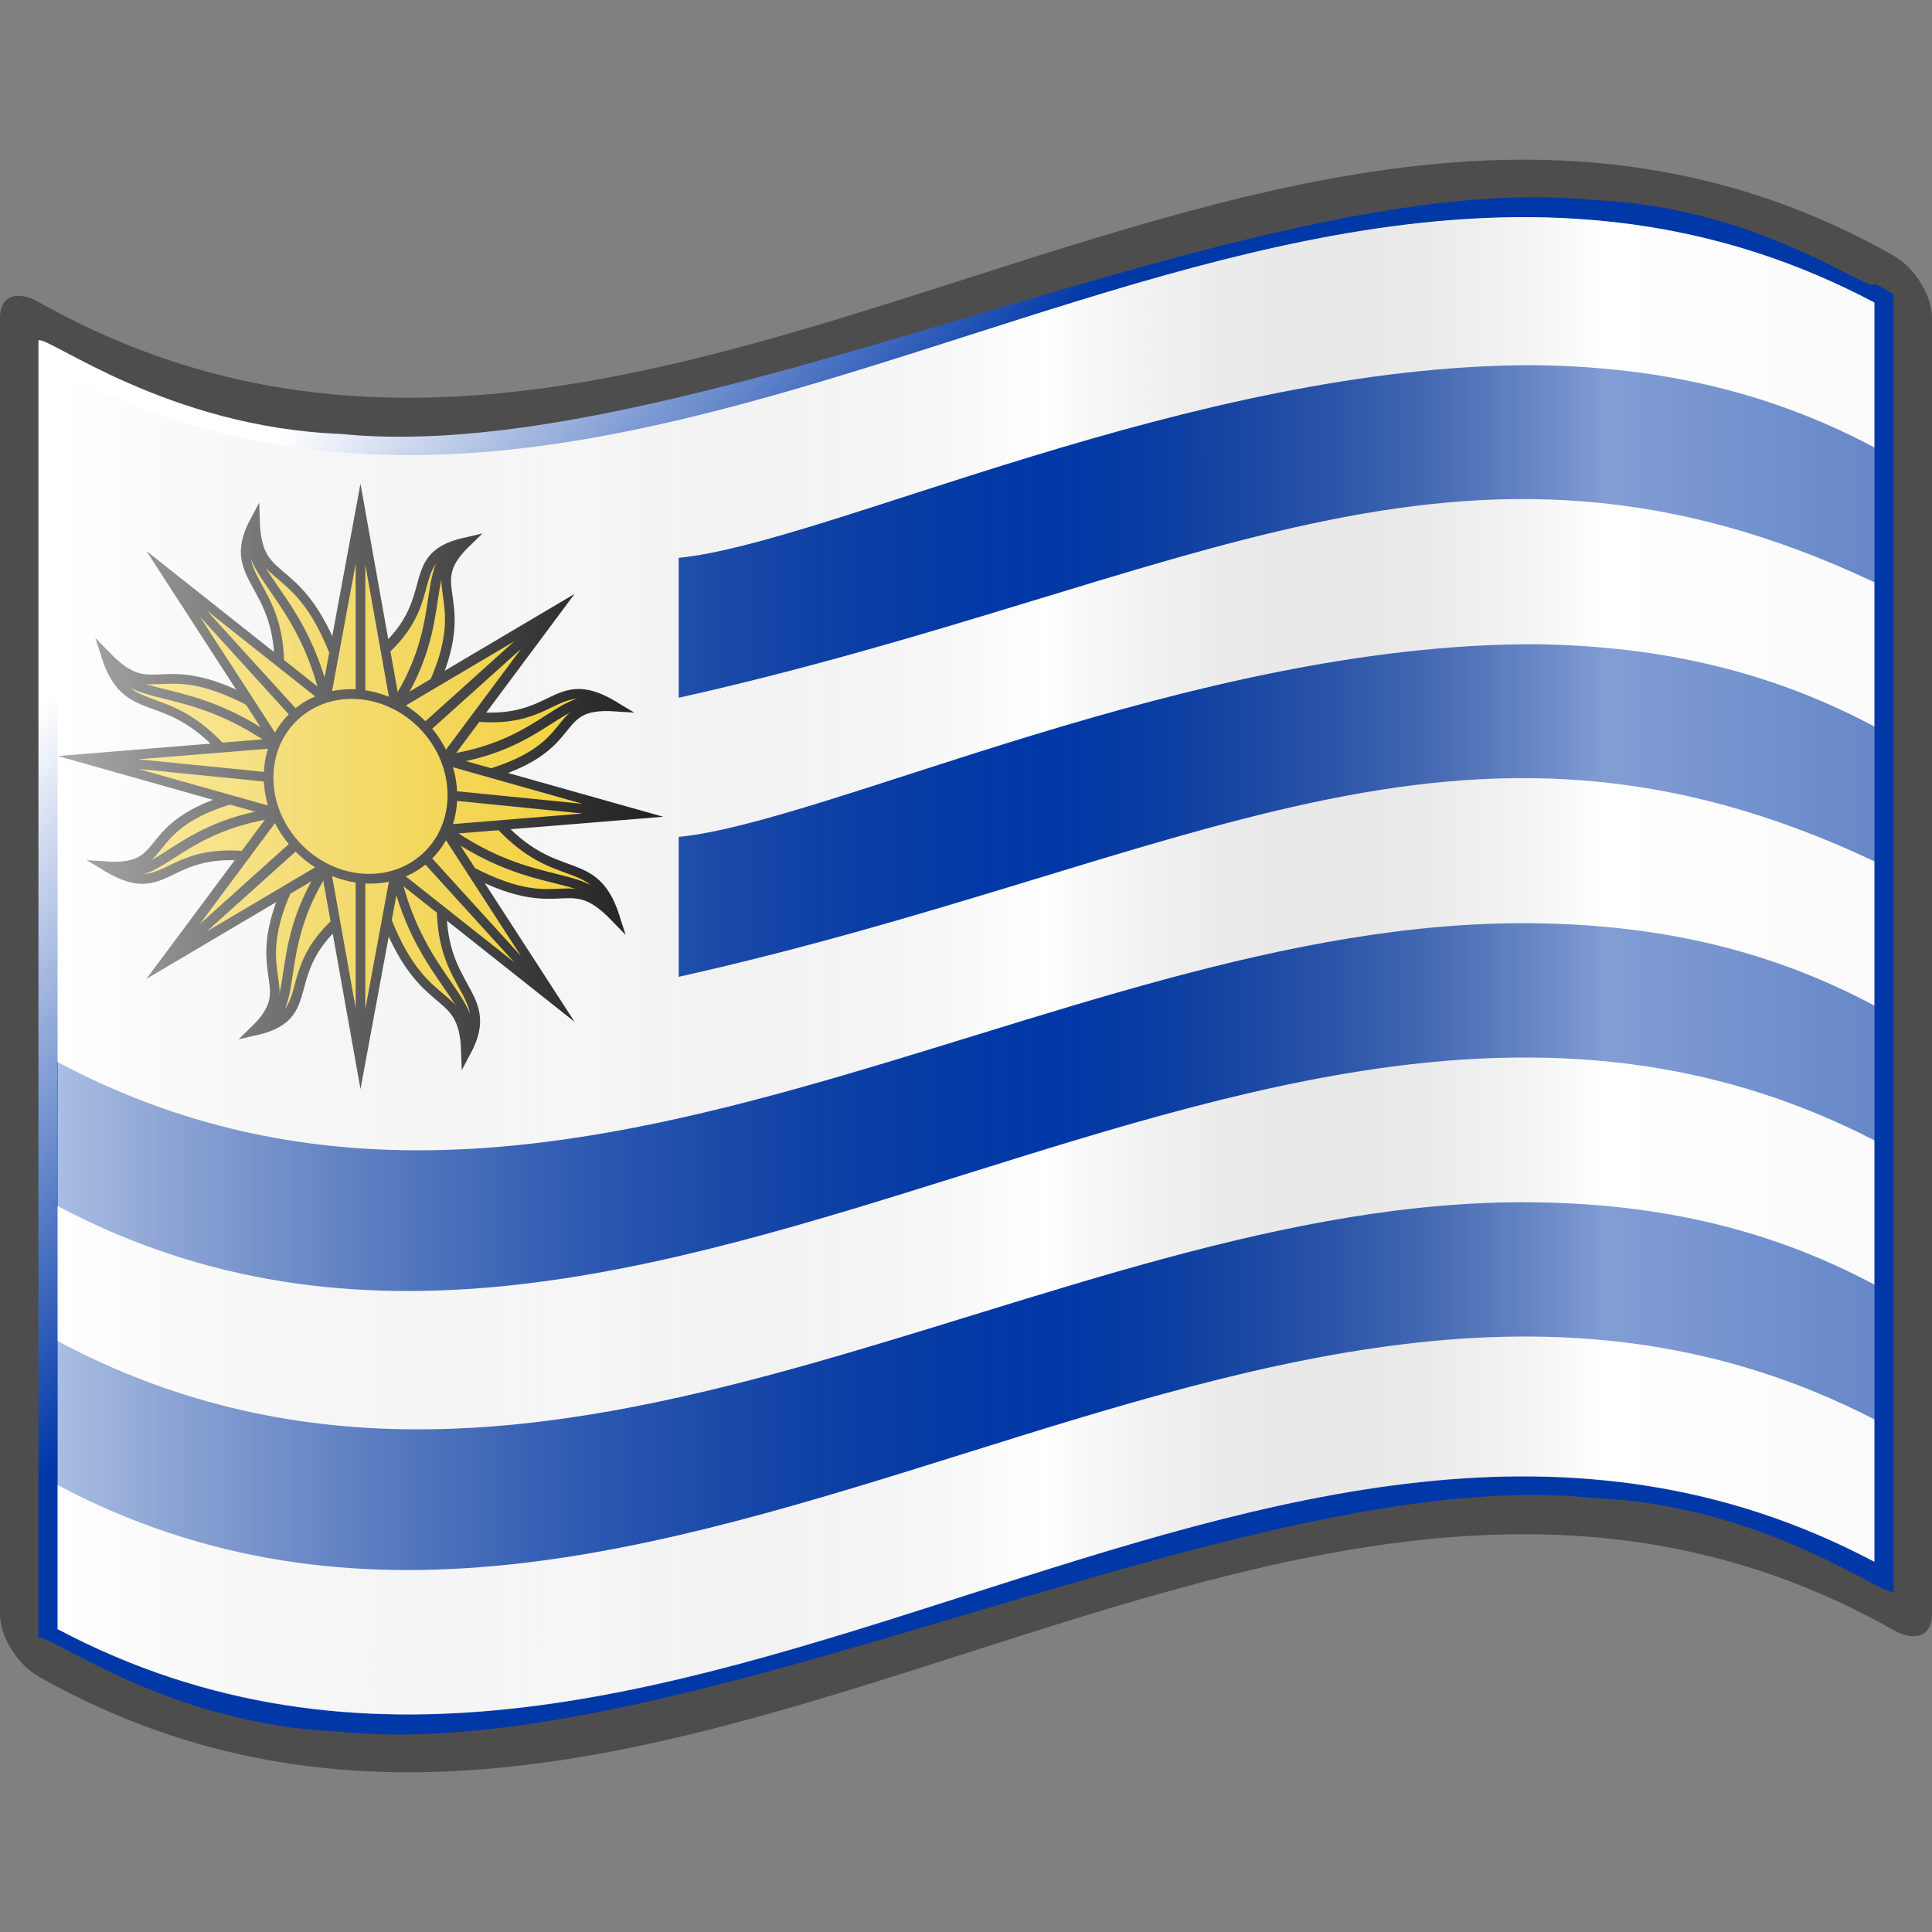 <?xml version="1.0" encoding="UTF-8" standalone="no"?>
<!-- Created with Inkscape (http://www.inkscape.org/) -->
<svg
   xmlns:a="http://ns.adobe.com/AdobeSVGViewerExtensions/3.0/"
   xmlns:dc="http://purl.org/dc/elements/1.1/"
   xmlns:cc="http://web.resource.org/cc/"
   xmlns:rdf="http://www.w3.org/1999/02/22-rdf-syntax-ns#"
   xmlns:svg="http://www.w3.org/2000/svg"
   xmlns="http://www.w3.org/2000/svg"
   xmlns:xlink="http://www.w3.org/1999/xlink"
   xmlns:sodipodi="http://sodipodi.sourceforge.net/DTD/sodipodi-0.dtd"
   xmlns:inkscape="http://www.inkscape.org/namespaces/inkscape"
   version="1.0"
   width="48pt"
   height="48pt"
   viewBox="0 0 256 256"
   id="svg2"
   xml:space="preserve"
   sodipodi:version="0.32"
   inkscape:version="0.45.1"
   sodipodi:docname="Nuvola_Uruguayan_simplified_flag.svg"
   sodipodi:docbase="/home/federico/Desktop/Flags/To fix"
   inkscape:output_extension="org.inkscape.output.svg.inkscape"><rect x="0" y="0" width="256" height="256" fill="#808080" stroke="none"/><sodipodi:namedview
   inkscape:window-height="963"
   inkscape:window-width="1272"
   inkscape:pageshadow="2"
   inkscape:pageopacity="0.0"
   guidetolerance="10.0"
   gridtolerance="10.0"
   objecttolerance="10.0"
   borderopacity="1.0"
   bordercolor="#666666"
   pagecolor="#ffffff"
   id="base"
   inkscape:zoom="6.275"
   inkscape:cx="-1.1899829"
   inkscape:cy="30"
   inkscape:window-x="0"
   inkscape:window-y="25"
   inkscape:current-layer="svg2" /><defs
   id="defs271"><linearGradient
   x1="87.397"
   y1="141.973"
   x2="240.947"
   y2="141.973"
   id="XMLID_22_"
   gradientUnits="userSpaceOnUse"
   gradientTransform="matrix(1.568,0,0,1.568,-129.371,-94.568)">
								<stop
   style="stop-color:#ffffff;stop-opacity:0.667"
   offset="0"
   id="stop139" />
								
								<stop
   style="stop-color:#d7d7d7;stop-opacity:0.219"
   offset="0.241"
   id="stop143" />
								<stop
   style="stop-color:#4d4d4d;stop-opacity:0"
   offset="0.459"
   id="stop145" /><stop
   style="stop-color:#ffffff;stop-opacity:0.51"
   offset="0.719"
   id="stop3696" /><stop
   style="stop-color:#f2f2f2;stop-opacity:0.4"
   offset="0.874"
   id="stop2807" /><stop
   style="stop-color:#ffffff;stop-opacity:0.624"
   offset="1"
   id="stop3694" />
								
								
								<a:midPointStop
   style="stop-color:#E9E9EF"
   offset="0" />
								<a:midPointStop
   style="stop-color:#E9E9EF"
   offset="0.5" />
								<a:midPointStop
   style="stop-color:#B1B1C5"
   offset="0.157" />
								<a:midPointStop
   style="stop-color:#B1B1C5"
   offset="0.5" />
								<a:midPointStop
   style="stop-color:#CECEDB"
   offset="0.315" />
								<a:midPointStop
   style="stop-color:#CECEDB"
   offset="0.5" />
								<a:midPointStop
   style="stop-color:#FFFFFF"
   offset="0.65" />
								<a:midPointStop
   style="stop-color:#FFFFFF"
   offset="0.5" />
								<a:midPointStop
   style="stop-color:#CECEDB"
   offset="0.837" />
								<a:midPointStop
   style="stop-color:#CECEDB"
   offset="0.5" />
								<a:midPointStop
   style="stop-color:#FFFF66"
   offset="1" />
							</linearGradient><linearGradient
   x1="87.397"
   y1="141.973"
   x2="269.333"
   y2="141.973"
   id="linearGradient1945"
   xlink:href="#XMLID_22_"
   gradientUnits="userSpaceOnUse"
   gradientTransform="matrix(1.568,0,0,1.568,-129.371,-94.57)" /><linearGradient
   gradientTransform="matrix(1.568,0,0,1.568,-69.826,15.227)"
   gradientUnits="userSpaceOnUse"
   id="XMLID_17_"
   y2="112.305"
   x2="126.189"
   y1="39.618"
   x1="126.189">
								<stop
   id="stop18"
   offset="0"
   style="stop-color:#c200be;stop-opacity:1;" />
								<stop
   id="stop20"
   offset="0.195"
   style="stop-color:#c200be;stop-opacity:1;" />
								<stop
   id="stop22"
   offset="0.315"
   style="stop-color:#1000ae;stop-opacity:1;" />
								<stop
   id="stop24"
   offset="0.73"
   style="stop-color:#1000ae;stop-opacity:1;" />
								<stop
   id="stop26"
   offset="0.857"
   style="stop-color:#00dab6;stop-opacity:1;" />
								<stop
   id="stop28"
   offset="1"
   style="stop-color:#00dab6;stop-opacity:1;" />
								<a:midPointStop
   offset="0"
   style="stop-color:#CF0000" />
								<a:midPointStop
   offset="0.5"
   style="stop-color:#CF0000" />
								<a:midPointStop
   offset="0.157"
   style="stop-color:#7C0000" />
								<a:midPointStop
   offset="0.5"
   style="stop-color:#7C0000" />
								<a:midPointStop
   offset="0.315"
   style="stop-color:#CF0000" />
								<a:midPointStop
   offset="0.5"
   style="stop-color:#CF0000" />
								<a:midPointStop
   offset="0.65"
   style="stop-color:#B80000" />
								<a:midPointStop
   offset="0.5"
   style="stop-color:#B80000" />
								<a:midPointStop
   offset="0.837"
   style="stop-color:#CF0000" />
								<a:midPointStop
   offset="0.5"
   style="stop-color:#CF0000" />
								<a:midPointStop
   offset="1"
   style="stop-color:#FF0000" />
							</linearGradient><linearGradient
   inkscape:collect="always"
   xlink:href="#XMLID_17_"
   id="linearGradient7085"
   x1="133.179"
   y1="151.139"
   x2="132.624"
   y2="123.214"
   gradientUnits="userSpaceOnUse" /><linearGradient
   id="linearGradient25883"><stop
     id="stop25885"
     offset="0"
     style="stop-color:#002aff;stop-opacity:1;" /><stop
     id="stop25887"
     offset="1"
     style="stop-color:#cf142b;stop-opacity:1;" /></linearGradient><linearGradient
   gradientUnits="userSpaceOnUse"
   xlink:href="#linearGradient25883"
   id="linearGradient25889"
   y2="133.363"
   x2="10.028"
   y1="133.421"
   x1="74.006" /><linearGradient
   id="linearGradient3886"><stop
     id="stop3888"
     offset="0"
     style="stop-color:#009e49;stop-opacity:1" /><stop
     id="stop3890"
     offset="1"
     style="stop-color:#e9e8e7;stop-opacity:1" /></linearGradient><linearGradient
   id="linearGradient6274"><stop
     id="stop6276"
     offset="0"
     style="stop-color:#cf142b;stop-opacity:1;" /><stop
     id="stop6278"
     offset="1"
     style="stop-color:#002aff;stop-opacity:1;" /></linearGradient><linearGradient
   gradientUnits="userSpaceOnUse"
   xlink:href="#linearGradient3092"
   id="linearGradient11505"
   y2="68.484"
   x2="27.882"
   y1="113.361"
   x1="78.529" /><path
   id="star"
   style="fill:#ffffff;stroke:none"
   d="M 43.237,26.427 L 45,21 L 46.763,26.427 L 42.147,23.073 L 47.853,23.073 L 43.237,26.427 z " /><linearGradient
   gradientUnits="userSpaceOnUse"
   xlink:href="#XMLID_17_"
   id="linearGradient11585"
   y2="180.352"
   x2="115.417"
   y1="74.263"
   x1="110.796" />
							
						<linearGradient
   gradientTransform="matrix(1.568,0,0,1.583,-69.826,-52.936)"
   gradientUnits="userSpaceOnUse"
   id="XMLID_20_"
   y2="111.529"
   x2="202.965"
   y1="111.529"
   x1="49.416">
								<stop
   id="stop63"
   offset="0"
   style="stop-color:#ff6666;stop-opacity:1" />
								<stop
   id="stop65"
   offset="0.157"
   style="stop-color:#cf0000;stop-opacity:1" />
								<stop
   id="stop67"
   offset="0.315"
   style="stop-color:#ff0000;stop-opacity:1" />
								<stop
   id="stop69"
   offset="0.65"
   style="stop-color:#ff9999;stop-opacity:1" />
								<stop
   id="stop71"
   offset="0.837"
   style="stop-color:#ff6666;stop-opacity:1" />
								<stop
   id="stop73"
   offset="1"
   style="stop-color:#ff9999;stop-opacity:1" />
								<a:midPointStop
   style="stop-color:#FF6666"
   offset="0" />
								<a:midPointStop
   style="stop-color:#FF6666"
   offset="0.5" />
								<a:midPointStop
   style="stop-color:#CF0000"
   offset="0.157" />
								<a:midPointStop
   style="stop-color:#CF0000"
   offset="0.5" />
								<a:midPointStop
   style="stop-color:#FF0000"
   offset="0.315" />
								<a:midPointStop
   style="stop-color:#FF0000"
   offset="0.5" />
								<a:midPointStop
   style="stop-color:#FF9999"
   offset="0.65" />
								<a:midPointStop
   style="stop-color:#FF9999"
   offset="0.5" />
								<a:midPointStop
   style="stop-color:#FF6666"
   offset="0.837" />
								<a:midPointStop
   style="stop-color:#FF6666"
   offset="0.5" />
								<a:midPointStop
   style="stop-color:#FF9999"
   offset="1" />
							</linearGradient>
							
							
								<linearGradient
   gradientTransform="matrix(1.568,0,0,1.538,-69.826,15.487)"
   gradientUnits="userSpaceOnUse"
   id="XMLID_19_"
   y2="32.341"
   x2="202.965"
   y1="32.341"
   x1="49.416">
								<stop
   id="stop48"
   offset="0"
   style="stop-color:#666666;stop-opacity:1" />
								<stop
   id="stop50"
   offset="0.157"
   style="stop-color:#000000;stop-opacity:1" />
								<stop
   id="stop52"
   offset="0.315"
   style="stop-color:#000000;stop-opacity:1" />
								<stop
   id="stop54"
   offset="0.65"
   style="stop-color:#999999;stop-opacity:1" />
								<stop
   id="stop56"
   offset="0.837"
   style="stop-color:#666666;stop-opacity:1" />
								<stop
   id="stop58"
   offset="1"
   style="stop-color:#999999;stop-opacity:1" />
								<a:midPointStop
   style="stop-color:#FF6666"
   offset="0" />
								<a:midPointStop
   style="stop-color:#FF6666"
   offset="0.5" />
								<a:midPointStop
   style="stop-color:#CF0000"
   offset="0.157" />
								<a:midPointStop
   style="stop-color:#CF0000"
   offset="0.5" />
								<a:midPointStop
   style="stop-color:#FF0000"
   offset="0.315" />
								<a:midPointStop
   style="stop-color:#FF0000"
   offset="0.5" />
								<a:midPointStop
   style="stop-color:#FF9999"
   offset="0.65" />
								<a:midPointStop
   style="stop-color:#FF9999"
   offset="0.5" />
								<a:midPointStop
   style="stop-color:#FF6666"
   offset="0.837" />
								<a:midPointStop
   style="stop-color:#FF6666"
   offset="0.5" />
								<a:midPointStop
   style="stop-color:#FF9999"
   offset="1" />
							</linearGradient>
							
							
								<linearGradient
   gradientTransform="matrix(1.568,0,0,1.568,-69.826,15.227)"
   gradientUnits="userSpaceOnUse"
   id="XMLID_18_"
   y2="71.936"
   x2="202.965"
   y1="71.936"
   x1="49.416">
								<stop
   id="stop33"
   offset="0"
   style="stop-color:#fde466;stop-opacity:1" />
								<stop
   id="stop35"
   offset="0.157"
   style="stop-color:#ffbf50;stop-opacity:1" />
								<stop
   id="stop37"
   offset="0.315"
   style="stop-color:#ffcf57;stop-opacity:1" />
								<stop
   id="stop39"
   offset="0.65"
   style="stop-color:#ffffb9;stop-opacity:1" />
								<stop
   id="stop41"
   offset="0.837"
   style="stop-color:#ffc93c;stop-opacity:1" />
								<stop
   id="stop43"
   offset="1"
   style="stop-color:#ffff79;stop-opacity:1" />
								<a:midPointStop
   style="stop-color:#FFFF66"
   offset="0" />
								<a:midPointStop
   style="stop-color:#FFFF66"
   offset="0.5" />
								<a:midPointStop
   style="stop-color:#FFBC50"
   offset="0.157" />
								<a:midPointStop
   style="stop-color:#FFBC50"
   offset="0.5" />
								<a:midPointStop
   style="stop-color:#FFC957"
   offset="0.315" />
								<a:midPointStop
   style="stop-color:#FFC957"
   offset="0.5" />
								<a:midPointStop
   style="stop-color:#FFFFDE"
   offset="0.65" />
								<a:midPointStop
   style="stop-color:#FFFFDE"
   offset="0.5" />
								<a:midPointStop
   style="stop-color:#FFC957"
   offset="0.837" />
								<a:midPointStop
   style="stop-color:#FFC957"
   offset="0.5" />
								<a:midPointStop
   style="stop-color:#FFFF66"
   offset="1" />
							</linearGradient>
							
							
								<linearGradient
   gradientTransform="matrix(1.568,0,0,1.568,-69.826,15.227)"
   gradientUnits="userSpaceOnUse"
   id="linearGradient9117"
   y2="112.305"
   x2="126.189"
   y1="39.618"
   x1="126.189">
								<stop
   id="stop9119"
   offset="0"
   style="stop-color:#f7d117;stop-opacity:1" />
								<stop
   id="stop9121"
   offset="0.195"
   style="stop-color:#f7d117;stop-opacity:1" />
								<stop
   id="stop9123"
   offset="0.315"
   style="stop-color:#0033ab;stop-opacity:1" />
								<stop
   id="stop9125"
   offset="0.73"
   style="stop-color:#0033ab;stop-opacity:1" />
								<stop
   id="stop9127"
   offset="0.857"
   style="stop-color:#cf142b;stop-opacity:1" />
								<stop
   id="stop9129"
   offset="1"
   style="stop-color:#cf142b;stop-opacity:1" />
								<a:midPointStop
   style="stop-color:#CF0000"
   offset="0" />
								<a:midPointStop
   style="stop-color:#CF0000"
   offset="0.5" />
								<a:midPointStop
   style="stop-color:#7C0000"
   offset="0.157" />
								<a:midPointStop
   style="stop-color:#7C0000"
   offset="0.5" />
								<a:midPointStop
   style="stop-color:#CF0000"
   offset="0.315" />
								<a:midPointStop
   style="stop-color:#CF0000"
   offset="0.5" />
								<a:midPointStop
   style="stop-color:#B80000"
   offset="0.65" />
								<a:midPointStop
   style="stop-color:#B80000"
   offset="0.5" />
								<a:midPointStop
   style="stop-color:#CF0000"
   offset="0.837" />
								<a:midPointStop
   style="stop-color:#CF0000"
   offset="0.5" />
								<a:midPointStop
   style="stop-color:#FF0000"
   offset="1" />
							</linearGradient>
						
					
							
							
								<linearGradient
   gradientUnits="userSpaceOnUse"
   xlink:href="#linearGradient17523"
   id="linearGradient18176"
   y2="130.235"
   x2="132.169"
   y1="130.235"
   x1="68.169" /><linearGradient
   gradientUnits="userSpaceOnUse"
   xlink:href="#linearGradient17523"
   id="linearGradient18174"
   y2="130.235"
   x2="132.169"
   y1="130.235"
   x1="68.169" />
			
			
		
				
				
			
					
					
				<linearGradient
   id="linearGradient6438"><stop
     id="stop6440"
     offset="0"
     style="stop-color:#ffffff;stop-opacity:0" /><stop
     id="stop6442"
     offset="1"
     style="stop-color:#ffffff;stop-opacity:0.2" /></linearGradient><linearGradient
   id="linearGradient17523"><stop
     id="stop17525"
     offset="0"
     style="stop-color:#ffffff;stop-opacity:0" /><stop
     id="stop17527"
     offset="1"
     style="stop-color:#ffffff;stop-opacity:0.361" /></linearGradient><linearGradient
   gradientTransform="matrix(1.568,0,0,1.568,-129.371,-94.57)"
   gradientUnits="userSpaceOnUse"
   xlink:href="#XMLID_22_"
   id="linearGradient9107"
   y2="141.973"
   x2="269.333"
   y1="141.973"
   x1="87.397" /><linearGradient
   gradientTransform="matrix(1.568,0,0,1.568,-129.371,-94.568)"
   gradientUnits="userSpaceOnUse"
   id="linearGradient9097"
   y2="141.973"
   x2="240.947"
   y1="141.973"
   x1="87.397">
								<stop
   id="stop9099"
   offset="0"
   style="stop-color:#000000;stop-opacity:0.118" />
								<stop
   id="stop141"
   offset="0.157"
   style="stop-color:#000000;stop-opacity:0.349" />
								<stop
   id="stop9102"
   offset="0.315"
   style="stop-color:#000000;stop-opacity:0" />
								<stop
   id="stop9104"
   offset="0.65"
   style="stop-color:#000000;stop-opacity:0.371" />
								<stop
   id="stop147"
   offset="1"
   style="stop-color:#000000;stop-opacity:0" />
								
								<a:midPointStop
   style="stop-color:#E9E9EF"
   offset="0" />
								<a:midPointStop
   style="stop-color:#E9E9EF"
   offset="0.5" />
								<a:midPointStop
   style="stop-color:#B1B1C5"
   offset="0.157" />
								<a:midPointStop
   style="stop-color:#B1B1C5"
   offset="0.5" />
								<a:midPointStop
   style="stop-color:#CECEDB"
   offset="0.315" />
								<a:midPointStop
   style="stop-color:#CECEDB"
   offset="0.5" />
								<a:midPointStop
   style="stop-color:#FFFFFF"
   offset="0.65" />
								<a:midPointStop
   style="stop-color:#FFFFFF"
   offset="0.5" />
								<a:midPointStop
   style="stop-color:#CECEDB"
   offset="0.837" />
								<a:midPointStop
   style="stop-color:#CECEDB"
   offset="0.5" />
								<a:midPointStop
   style="stop-color:#FFFF66"
   offset="1" />
							</linearGradient><linearGradient
   id="linearGradient3102"><stop
     id="stop3104"
     offset="0"
     style="stop-color:#ffc400;stop-opacity:1" /><stop
     id="stop3106"
     offset="1"
     style="stop-color:#5affff;stop-opacity:1" /></linearGradient><linearGradient
   id="linearGradient3092"><stop
     id="stop3094"
     offset="0"
     style="stop-color:#0038a8;stop-opacity:1" /><stop
     id="stop3100"
     offset="1"
     style="stop-color:#ffffff;stop-opacity:1" /></linearGradient><linearGradient
   gradientTransform="matrix(1.568,0,0,1.568,-438.736,-100.913)"
   gradientUnits="userSpaceOnUse"
   xlink:href="#XMLID_22_"
   id="linearGradient15604"
   y2="141.973"
   x2="269.333"
   y1="141.973"
   x1="87.397" /><linearGradient
   gradientTransform="matrix(1.568,0,0,1.568,-129.371,-94.57)"
   gradientUnits="userSpaceOnUse"
   xlink:href="#XMLID_22_"
   id="linearGradient15601"
   y2="141.973"
   x2="269.333"
   y1="141.973"
   x1="87.397" /><linearGradient
   gradientTransform="translate(-309.364,-6.344)"
   gradientUnits="userSpaceOnUse"
   xlink:href="#linearGradient3092"
   id="linearGradient15598"
   y2="68.484"
   x2="27.882"
   y1="113.361"
   x1="78.529" /><linearGradient
   gradientUnits="userSpaceOnUse"
   xlink:href="#linearGradient3092"
   id="linearGradient15416"
   y2="68.484"
   x2="27.882"
   y1="113.361"
   x1="78.529" /><linearGradient
   id="linearGradient15175"><stop
     id="stop15177"
     offset="0"
     style="stop-color:#0038a8;stop-opacity:1" /><stop
     id="stop15179"
     offset="1"
     style="stop-color:#ffffff;stop-opacity:1" /></linearGradient><linearGradient
   id="linearGradient15181"><stop
     id="stop15183"
     offset="0"
     style="stop-color:#ffc400;stop-opacity:1" /><stop
     id="stop15185"
     offset="1"
     style="stop-color:#5affff;stop-opacity:1" /></linearGradient><linearGradient
   gradientTransform="matrix(1.568,0,0,1.568,-129.371,-94.568)"
   gradientUnits="userSpaceOnUse"
   id="linearGradient15187"
   y2="141.973"
   x2="240.947"
   y1="141.973"
   x1="87.397">
								<stop
   id="stop15189"
   offset="0"
   style="stop-color:#000000;stop-opacity:0.118" />
								<stop
   id="stop15191"
   offset="0.157"
   style="stop-color:#000000;stop-opacity:0.349" />
								<stop
   id="stop15193"
   offset="0.315"
   style="stop-color:#000000;stop-opacity:0" />
								<stop
   id="stop15195"
   offset="0.65"
   style="stop-color:#000000;stop-opacity:0.371" />
								<stop
   id="stop15197"
   offset="1"
   style="stop-color:#000000;stop-opacity:0" />
								
								<a:midPointStop
   style="stop-color:#E9E9EF"
   offset="0" />
								<a:midPointStop
   style="stop-color:#E9E9EF"
   offset="0.5" />
								<a:midPointStop
   style="stop-color:#B1B1C5"
   offset="0.157" />
								<a:midPointStop
   style="stop-color:#B1B1C5"
   offset="0.5" />
								<a:midPointStop
   style="stop-color:#CECEDB"
   offset="0.315" />
								<a:midPointStop
   style="stop-color:#CECEDB"
   offset="0.5" />
								<a:midPointStop
   style="stop-color:#FFFFFF"
   offset="0.65" />
								<a:midPointStop
   style="stop-color:#FFFFFF"
   offset="0.5" />
								<a:midPointStop
   style="stop-color:#CECEDB"
   offset="0.837" />
								<a:midPointStop
   style="stop-color:#CECEDB"
   offset="0.5" />
								<a:midPointStop
   style="stop-color:#FFFF66"
   offset="1" />
							</linearGradient><linearGradient
   gradientTransform="matrix(1.568,0,0,1.568,-129.371,-94.57)"
   gradientUnits="userSpaceOnUse"
   xlink:href="#XMLID_22_"
   id="linearGradient15199"
   y2="141.973"
   x2="269.333"
   y1="141.973"
   x1="87.397" /><linearGradient
   id="linearGradient15201"><stop
     id="stop15203"
     offset="0"
     style="stop-color:#ffffff;stop-opacity:0" /><stop
     id="stop15205"
     offset="1"
     style="stop-color:#ffffff;stop-opacity:0.361" /></linearGradient><linearGradient
   id="linearGradient15207"><stop
     id="stop15209"
     offset="0"
     style="stop-color:#ffffff;stop-opacity:0" /><stop
     id="stop15211"
     offset="1"
     style="stop-color:#ffffff;stop-opacity:0.2" /></linearGradient>
			
			
		
				
				
			
					
					
				<linearGradient
   gradientUnits="userSpaceOnUse"
   xlink:href="#linearGradient17523"
   id="linearGradient15213"
   y2="130.235"
   x2="132.169"
   y1="130.235"
   x1="68.169" /><linearGradient
   gradientUnits="userSpaceOnUse"
   xlink:href="#linearGradient17523"
   id="linearGradient15215"
   y2="130.235"
   x2="132.169"
   y1="130.235"
   x1="68.169" />
						
					
							
							
								<linearGradient
   gradientTransform="matrix(1.568,0,0,1.568,-69.826,15.227)"
   gradientUnits="userSpaceOnUse"
   id="linearGradient15217"
   y2="112.305"
   x2="126.189"
   y1="39.618"
   x1="126.189">
								<stop
   id="stop15219"
   offset="0"
   style="stop-color:#f7d117;stop-opacity:1" />
								<stop
   id="stop15221"
   offset="0.195"
   style="stop-color:#f7d117;stop-opacity:1" />
								<stop
   id="stop15223"
   offset="0.315"
   style="stop-color:#0033ab;stop-opacity:1" />
								<stop
   id="stop15225"
   offset="0.73"
   style="stop-color:#0033ab;stop-opacity:1" />
								<stop
   id="stop15227"
   offset="0.857"
   style="stop-color:#cf142b;stop-opacity:1" />
								<stop
   id="stop15229"
   offset="1"
   style="stop-color:#cf142b;stop-opacity:1" />
								<a:midPointStop
   style="stop-color:#CF0000"
   offset="0" />
								<a:midPointStop
   style="stop-color:#CF0000"
   offset="0.5" />
								<a:midPointStop
   style="stop-color:#7C0000"
   offset="0.157" />
								<a:midPointStop
   style="stop-color:#7C0000"
   offset="0.5" />
								<a:midPointStop
   style="stop-color:#CF0000"
   offset="0.315" />
								<a:midPointStop
   style="stop-color:#CF0000"
   offset="0.5" />
								<a:midPointStop
   style="stop-color:#B80000"
   offset="0.65" />
								<a:midPointStop
   style="stop-color:#B80000"
   offset="0.5" />
								<a:midPointStop
   style="stop-color:#CF0000"
   offset="0.837" />
								<a:midPointStop
   style="stop-color:#CF0000"
   offset="0.5" />
								<a:midPointStop
   style="stop-color:#FF0000"
   offset="1" />
							</linearGradient>
							
							
								<linearGradient
   gradientTransform="matrix(1.568,0,0,1.568,-69.826,15.227)"
   gradientUnits="userSpaceOnUse"
   id="linearGradient15231"
   y2="71.936"
   x2="202.965"
   y1="71.936"
   x1="49.416">
								<stop
   id="stop15233"
   offset="0"
   style="stop-color:#fde466;stop-opacity:1" />
								<stop
   id="stop15235"
   offset="0.157"
   style="stop-color:#ffbf50;stop-opacity:1" />
								<stop
   id="stop15237"
   offset="0.315"
   style="stop-color:#ffcf57;stop-opacity:1" />
								<stop
   id="stop15239"
   offset="0.65"
   style="stop-color:#ffffb9;stop-opacity:1" />
								<stop
   id="stop15241"
   offset="0.837"
   style="stop-color:#ffc93c;stop-opacity:1" />
								<stop
   id="stop15243"
   offset="1"
   style="stop-color:#ffff79;stop-opacity:1" />
								<a:midPointStop
   style="stop-color:#FFFF66"
   offset="0" />
								<a:midPointStop
   style="stop-color:#FFFF66"
   offset="0.5" />
								<a:midPointStop
   style="stop-color:#FFBC50"
   offset="0.157" />
								<a:midPointStop
   style="stop-color:#FFBC50"
   offset="0.5" />
								<a:midPointStop
   style="stop-color:#FFC957"
   offset="0.315" />
								<a:midPointStop
   style="stop-color:#FFC957"
   offset="0.5" />
								<a:midPointStop
   style="stop-color:#FFFFDE"
   offset="0.65" />
								<a:midPointStop
   style="stop-color:#FFFFDE"
   offset="0.5" />
								<a:midPointStop
   style="stop-color:#FFC957"
   offset="0.837" />
								<a:midPointStop
   style="stop-color:#FFC957"
   offset="0.5" />
								<a:midPointStop
   style="stop-color:#FFFF66"
   offset="1" />
							</linearGradient>
							
							
								<linearGradient
   gradientTransform="matrix(1.568,0,0,1.538,-69.826,15.487)"
   gradientUnits="userSpaceOnUse"
   id="linearGradient15245"
   y2="32.341"
   x2="202.965"
   y1="32.341"
   x1="49.416">
								<stop
   id="stop15247"
   offset="0"
   style="stop-color:#666666;stop-opacity:1" />
								<stop
   id="stop15249"
   offset="0.157"
   style="stop-color:#000000;stop-opacity:1" />
								<stop
   id="stop15251"
   offset="0.315"
   style="stop-color:#000000;stop-opacity:1" />
								<stop
   id="stop15253"
   offset="0.65"
   style="stop-color:#999999;stop-opacity:1" />
								<stop
   id="stop15255"
   offset="0.837"
   style="stop-color:#666666;stop-opacity:1" />
								<stop
   id="stop15257"
   offset="1"
   style="stop-color:#999999;stop-opacity:1" />
								<a:midPointStop
   style="stop-color:#FF6666"
   offset="0" />
								<a:midPointStop
   style="stop-color:#FF6666"
   offset="0.5" />
								<a:midPointStop
   style="stop-color:#CF0000"
   offset="0.157" />
								<a:midPointStop
   style="stop-color:#CF0000"
   offset="0.5" />
								<a:midPointStop
   style="stop-color:#FF0000"
   offset="0.315" />
								<a:midPointStop
   style="stop-color:#FF0000"
   offset="0.5" />
								<a:midPointStop
   style="stop-color:#FF9999"
   offset="0.65" />
								<a:midPointStop
   style="stop-color:#FF9999"
   offset="0.5" />
								<a:midPointStop
   style="stop-color:#FF6666"
   offset="0.837" />
								<a:midPointStop
   style="stop-color:#FF6666"
   offset="0.5" />
								<a:midPointStop
   style="stop-color:#FF9999"
   offset="1" />
							</linearGradient>
							
							
								<linearGradient
   gradientTransform="matrix(1.568,0,0,1.583,-69.826,-52.936)"
   gradientUnits="userSpaceOnUse"
   id="linearGradient15259"
   y2="111.529"
   x2="202.965"
   y1="111.529"
   x1="49.416">
								<stop
   id="stop15261"
   offset="0"
   style="stop-color:#ff6666;stop-opacity:1" />
								<stop
   id="stop15263"
   offset="0.157"
   style="stop-color:#cf0000;stop-opacity:1" />
								<stop
   id="stop15265"
   offset="0.315"
   style="stop-color:#ff0000;stop-opacity:1" />
								<stop
   id="stop15267"
   offset="0.65"
   style="stop-color:#ff9999;stop-opacity:1" />
								<stop
   id="stop15269"
   offset="0.837"
   style="stop-color:#ff6666;stop-opacity:1" />
								<stop
   id="stop15271"
   offset="1"
   style="stop-color:#ff9999;stop-opacity:1" />
								<a:midPointStop
   style="stop-color:#FF6666"
   offset="0" />
								<a:midPointStop
   style="stop-color:#FF6666"
   offset="0.5" />
								<a:midPointStop
   style="stop-color:#CF0000"
   offset="0.157" />
								<a:midPointStop
   style="stop-color:#CF0000"
   offset="0.5" />
								<a:midPointStop
   style="stop-color:#FF0000"
   offset="0.315" />
								<a:midPointStop
   style="stop-color:#FF0000"
   offset="0.5" />
								<a:midPointStop
   style="stop-color:#FF9999"
   offset="0.65" />
								<a:midPointStop
   style="stop-color:#FF9999"
   offset="0.5" />
								<a:midPointStop
   style="stop-color:#FF6666"
   offset="0.837" />
								<a:midPointStop
   style="stop-color:#FF6666"
   offset="0.5" />
								<a:midPointStop
   style="stop-color:#FF9999"
   offset="1" />
							</linearGradient>
							
						<linearGradient
   gradientUnits="userSpaceOnUse"
   xlink:href="#XMLID_17_"
   id="linearGradient15273"
   y2="180.352"
   x2="115.417"
   y1="74.263"
   x1="110.796" /><path
   id="path15275"
   style="fill:#ffffff;stroke:none"
   d="M 43.237,26.427 L 45,21 L 46.763,26.427 L 42.147,23.073 L 47.853,23.073 L 43.237,26.427 z " /><linearGradient
   gradientUnits="userSpaceOnUse"
   xlink:href="#linearGradient3092"
   id="linearGradient15277"
   y2="68.484"
   x2="27.882"
   y1="113.361"
   x1="78.529" /><linearGradient
   gradientTransform="matrix(1.568,0,0,1.568,-129.371,-94.57)"
   gradientUnits="userSpaceOnUse"
   xlink:href="#XMLID_22_"
   id="linearGradient12577"
   y2="141.973"
   x2="269.333"
   y1="141.973"
   x1="87.397" /><linearGradient
   gradientUnits="userSpaceOnUse"
   xlink:href="#linearGradient3092"
   id="linearGradient11251"
   y2="68.484"
   x2="27.882"
   y1="113.361"
   x1="78.529" /><path
   id="path11249"
   style="fill:#ffffff;stroke:none"
   d="M 43.237,26.427 L 45,21 L 46.763,26.427 L 42.147,23.073 L 47.853,23.073 L 43.237,26.427 z " /><linearGradient
   gradientUnits="userSpaceOnUse"
   xlink:href="#XMLID_17_"
   id="linearGradient11247"
   y2="180.352"
   x2="115.417"
   y1="74.263"
   x1="110.796" />
							
						<linearGradient
   gradientTransform="matrix(1.568,0,0,1.583,-69.826,-52.936)"
   gradientUnits="userSpaceOnUse"
   id="linearGradient11233"
   y2="111.529"
   x2="202.965"
   y1="111.529"
   x1="49.416">
								<stop
   id="stop11235"
   offset="0"
   style="stop-color:#ff6666;stop-opacity:1" />
								<stop
   id="stop11237"
   offset="0.157"
   style="stop-color:#cf0000;stop-opacity:1" />
								<stop
   id="stop11239"
   offset="0.315"
   style="stop-color:#ff0000;stop-opacity:1" />
								<stop
   id="stop11241"
   offset="0.65"
   style="stop-color:#ff9999;stop-opacity:1" />
								<stop
   id="stop11243"
   offset="0.837"
   style="stop-color:#ff6666;stop-opacity:1" />
								<stop
   id="stop11245"
   offset="1"
   style="stop-color:#ff9999;stop-opacity:1" />
								<a:midPointStop
   style="stop-color:#FF6666"
   offset="0" />
								<a:midPointStop
   style="stop-color:#FF6666"
   offset="0.5" />
								<a:midPointStop
   style="stop-color:#CF0000"
   offset="0.157" />
								<a:midPointStop
   style="stop-color:#CF0000"
   offset="0.5" />
								<a:midPointStop
   style="stop-color:#FF0000"
   offset="0.315" />
								<a:midPointStop
   style="stop-color:#FF0000"
   offset="0.5" />
								<a:midPointStop
   style="stop-color:#FF9999"
   offset="0.65" />
								<a:midPointStop
   style="stop-color:#FF9999"
   offset="0.5" />
								<a:midPointStop
   style="stop-color:#FF6666"
   offset="0.837" />
								<a:midPointStop
   style="stop-color:#FF6666"
   offset="0.5" />
								<a:midPointStop
   style="stop-color:#FF9999"
   offset="1" />
							</linearGradient>
							
							
								<linearGradient
   gradientTransform="matrix(1.568,0,0,1.538,-69.826,15.487)"
   gradientUnits="userSpaceOnUse"
   id="linearGradient11219"
   y2="32.341"
   x2="202.965"
   y1="32.341"
   x1="49.416">
								<stop
   id="stop11221"
   offset="0"
   style="stop-color:#666666;stop-opacity:1" />
								<stop
   id="stop11223"
   offset="0.157"
   style="stop-color:#000000;stop-opacity:1" />
								<stop
   id="stop11225"
   offset="0.315"
   style="stop-color:#000000;stop-opacity:1" />
								<stop
   id="stop11227"
   offset="0.65"
   style="stop-color:#999999;stop-opacity:1" />
								<stop
   id="stop11229"
   offset="0.837"
   style="stop-color:#666666;stop-opacity:1" />
								<stop
   id="stop11231"
   offset="1"
   style="stop-color:#999999;stop-opacity:1" />
								<a:midPointStop
   style="stop-color:#FF6666"
   offset="0" />
								<a:midPointStop
   style="stop-color:#FF6666"
   offset="0.5" />
								<a:midPointStop
   style="stop-color:#CF0000"
   offset="0.157" />
								<a:midPointStop
   style="stop-color:#CF0000"
   offset="0.5" />
								<a:midPointStop
   style="stop-color:#FF0000"
   offset="0.315" />
								<a:midPointStop
   style="stop-color:#FF0000"
   offset="0.5" />
								<a:midPointStop
   style="stop-color:#FF9999"
   offset="0.65" />
								<a:midPointStop
   style="stop-color:#FF9999"
   offset="0.5" />
								<a:midPointStop
   style="stop-color:#FF6666"
   offset="0.837" />
								<a:midPointStop
   style="stop-color:#FF6666"
   offset="0.5" />
								<a:midPointStop
   style="stop-color:#FF9999"
   offset="1" />
							</linearGradient>
							
							
								<linearGradient
   gradientTransform="matrix(1.568,0,0,1.568,-69.826,15.227)"
   gradientUnits="userSpaceOnUse"
   id="linearGradient11205"
   y2="71.936"
   x2="202.965"
   y1="71.936"
   x1="49.416">
								<stop
   id="stop11207"
   offset="0"
   style="stop-color:#fde466;stop-opacity:1" />
								<stop
   id="stop11209"
   offset="0.157"
   style="stop-color:#ffbf50;stop-opacity:1" />
								<stop
   id="stop11211"
   offset="0.315"
   style="stop-color:#ffcf57;stop-opacity:1" />
								<stop
   id="stop11213"
   offset="0.65"
   style="stop-color:#ffffb9;stop-opacity:1" />
								<stop
   id="stop11215"
   offset="0.837"
   style="stop-color:#ffc93c;stop-opacity:1" />
								<stop
   id="stop11217"
   offset="1"
   style="stop-color:#ffff79;stop-opacity:1" />
								<a:midPointStop
   style="stop-color:#FFFF66"
   offset="0" />
								<a:midPointStop
   style="stop-color:#FFFF66"
   offset="0.5" />
								<a:midPointStop
   style="stop-color:#FFBC50"
   offset="0.157" />
								<a:midPointStop
   style="stop-color:#FFBC50"
   offset="0.5" />
								<a:midPointStop
   style="stop-color:#FFC957"
   offset="0.315" />
								<a:midPointStop
   style="stop-color:#FFC957"
   offset="0.5" />
								<a:midPointStop
   style="stop-color:#FFFFDE"
   offset="0.65" />
								<a:midPointStop
   style="stop-color:#FFFFDE"
   offset="0.5" />
								<a:midPointStop
   style="stop-color:#FFC957"
   offset="0.837" />
								<a:midPointStop
   style="stop-color:#FFC957"
   offset="0.5" />
								<a:midPointStop
   style="stop-color:#FFFF66"
   offset="1" />
							</linearGradient>
							
							
								<linearGradient
   gradientTransform="matrix(1.568,0,0,1.568,-69.826,15.227)"
   gradientUnits="userSpaceOnUse"
   id="linearGradient11191"
   y2="112.305"
   x2="126.189"
   y1="39.618"
   x1="126.189">
								<stop
   id="stop11193"
   offset="0"
   style="stop-color:#f7d117;stop-opacity:1" />
								<stop
   id="stop11195"
   offset="0.195"
   style="stop-color:#f7d117;stop-opacity:1" />
								<stop
   id="stop11197"
   offset="0.315"
   style="stop-color:#0033ab;stop-opacity:1" />
								<stop
   id="stop11199"
   offset="0.73"
   style="stop-color:#0033ab;stop-opacity:1" />
								<stop
   id="stop11201"
   offset="0.857"
   style="stop-color:#cf142b;stop-opacity:1" />
								<stop
   id="stop11203"
   offset="1"
   style="stop-color:#cf142b;stop-opacity:1" />
								<a:midPointStop
   style="stop-color:#CF0000"
   offset="0" />
								<a:midPointStop
   style="stop-color:#CF0000"
   offset="0.5" />
								<a:midPointStop
   style="stop-color:#7C0000"
   offset="0.157" />
								<a:midPointStop
   style="stop-color:#7C0000"
   offset="0.5" />
								<a:midPointStop
   style="stop-color:#CF0000"
   offset="0.315" />
								<a:midPointStop
   style="stop-color:#CF0000"
   offset="0.5" />
								<a:midPointStop
   style="stop-color:#B80000"
   offset="0.65" />
								<a:midPointStop
   style="stop-color:#B80000"
   offset="0.5" />
								<a:midPointStop
   style="stop-color:#CF0000"
   offset="0.837" />
								<a:midPointStop
   style="stop-color:#CF0000"
   offset="0.5" />
								<a:midPointStop
   style="stop-color:#FF0000"
   offset="1" />
							</linearGradient>
						
					
							
							
								<linearGradient
   gradientUnits="userSpaceOnUse"
   xlink:href="#linearGradient17523"
   id="linearGradient11189"
   y2="130.235"
   x2="132.169"
   y1="130.235"
   x1="68.169" /><linearGradient
   gradientUnits="userSpaceOnUse"
   xlink:href="#linearGradient17523"
   id="linearGradient11187"
   y2="130.235"
   x2="132.169"
   y1="130.235"
   x1="68.169" />
			
			
		
				
				
			
					
					
				<linearGradient
   id="linearGradient11181"><stop
     id="stop11183"
     offset="0"
     style="stop-color:#ffffff;stop-opacity:0" /><stop
     id="stop11185"
     offset="1"
     style="stop-color:#ffffff;stop-opacity:0.2" /></linearGradient><linearGradient
   id="linearGradient11175"><stop
     id="stop11177"
     offset="0"
     style="stop-color:#ffffff;stop-opacity:0" /><stop
     id="stop11179"
     offset="1"
     style="stop-color:#ffffff;stop-opacity:0.361" /></linearGradient><linearGradient
   gradientTransform="matrix(1.568,0,0,1.568,-129.371,-94.57)"
   gradientUnits="userSpaceOnUse"
   xlink:href="#XMLID_22_"
   id="linearGradient11173"
   y2="141.973"
   x2="269.333"
   y1="141.973"
   x1="87.397" /><linearGradient
   gradientTransform="matrix(1.568,0,0,1.568,-129.371,-94.568)"
   gradientUnits="userSpaceOnUse"
   id="linearGradient11161"
   y2="141.973"
   x2="240.947"
   y1="141.973"
   x1="87.397">
								<stop
   id="stop11163"
   offset="0"
   style="stop-color:#000000;stop-opacity:0.118" />
								<stop
   id="stop11165"
   offset="0.157"
   style="stop-color:#000000;stop-opacity:0.349" />
								<stop
   id="stop11167"
   offset="0.315"
   style="stop-color:#000000;stop-opacity:0" />
								<stop
   id="stop11169"
   offset="0.65"
   style="stop-color:#000000;stop-opacity:0.371" />
								<stop
   id="stop11171"
   offset="1"
   style="stop-color:#000000;stop-opacity:0" />
								
								<a:midPointStop
   style="stop-color:#E9E9EF"
   offset="0" />
								<a:midPointStop
   style="stop-color:#E9E9EF"
   offset="0.5" />
								<a:midPointStop
   style="stop-color:#B1B1C5"
   offset="0.157" />
								<a:midPointStop
   style="stop-color:#B1B1C5"
   offset="0.5" />
								<a:midPointStop
   style="stop-color:#CECEDB"
   offset="0.315" />
								<a:midPointStop
   style="stop-color:#CECEDB"
   offset="0.5" />
								<a:midPointStop
   style="stop-color:#FFFFFF"
   offset="0.65" />
								<a:midPointStop
   style="stop-color:#FFFFFF"
   offset="0.5" />
								<a:midPointStop
   style="stop-color:#CECEDB"
   offset="0.837" />
								<a:midPointStop
   style="stop-color:#CECEDB"
   offset="0.5" />
								<a:midPointStop
   style="stop-color:#FFFF66"
   offset="1" />
							</linearGradient><linearGradient
   id="linearGradient11155"><stop
     id="stop11157"
     offset="0"
     style="stop-color:#ffc400;stop-opacity:1" /><stop
     id="stop11159"
     offset="1"
     style="stop-color:#5affff;stop-opacity:1" /></linearGradient><linearGradient
   id="linearGradient11149"><stop
     id="stop11151"
     offset="0"
     style="stop-color:#0038a8;stop-opacity:1" /><stop
     id="stop11153"
     offset="1"
     style="stop-color:#ffffff;stop-opacity:1" /></linearGradient><linearGradient
   inkscape:collect="always"
   xlink:href="#XMLID_22_"
   id="linearGradient11374"
   gradientUnits="userSpaceOnUse"
   gradientTransform="matrix(1.568,0,0,1.568,-91.986,-103.409)"
   x1="87.397"
   y1="141.973"
   x2="269.333"
   y2="141.973" /><linearGradient
   inkscape:collect="always"
   xlink:href="#linearGradient3092"
   id="linearGradient11430"
   gradientUnits="userSpaceOnUse"
   x1="78.529"
   y1="113.361"
   x2="27.882"
   y2="68.484"
   gradientTransform="translate(37.385,-8.839)" /><linearGradient
   inkscape:collect="always"
   xlink:href="#linearGradient3092"
   id="linearGradient11492"
   gradientUnits="userSpaceOnUse"
   gradientTransform="translate(37.385,-8.839)"
   x1="78.529"
   y1="113.361"
   x2="27.882"
   y2="68.484" /><linearGradient
   inkscape:collect="always"
   xlink:href="#XMLID_22_"
   id="linearGradient11494"
   gradientUnits="userSpaceOnUse"
   gradientTransform="matrix(1.568,0,0,1.568,-91.986,-103.409)"
   x1="87.397"
   y1="141.973"
   x2="269.333"
   y2="141.973" /></defs>
	
		
	<g
   style="display:inline"
   id="layer2" /><g
   id="g2960"
   inkscape:label="ombre"
   style="display:inline"
   sodipodi:insensitive="true"><path
     id="path5924"
     style="fill:url(#linearGradient1945)"
     d="M 248.36,206.96 C 168.12,164.508 87.88,258.337 7.64,215.885 C 7.64,160.271 7.64,104.247 7.64,48.631 C 87.982,90.163 169.345,-2.031 248.36,40.115 C 248.36,95.73 248.36,151.345 248.36,206.96 z "
     sodipodi:nodetypes="ccccc" /></g>



<g
   id="g11433"
   transform="translate(-37.385,8.839)"><path
     id="path15"
     style="fill:#4d4d4d"
     d="M 285.746,23.633 C 204.658,-19.269 123.569,77.01 42.481,31.166 C 39.667,29.578 37.386,30.373 37.386,33.19 C 37.386,90.504 37.386,147.818 37.386,205.131 C 37.386,207.942 39.667,211.71 42.481,213.296 C 124.417,259.621 206.354,160.832 288.29,207.156 C 291.104,208.743 293.385,207.948 293.385,205.131 C 293.385,147.818 293.385,90.504 293.385,33.19 C 293.385,30.38 291.104,26.613 288.29,25.025 C 287.442,24.546 286.594,24.082 285.746,23.633 z " /><path
     id="path30"
     style="fill:url(#linearGradient11492);fill-opacity:1"
     d="M 285.746,28.728 C 285.746,30.582 270.854,18.522 248.437,17.673 C 226.021,15.322 196.081,24.179 165.984,33.1 C 135.888,42 105.636,50.991 82.596,48.66 C 59.556,47.807 43.728,35.633 42.481,36.261 C 42.481,41.137 42.481,203.324 42.481,208.202 C 43.715,207.399 59.388,219.683 82.278,220.597 C 105.168,222.996 135.277,214.028 165.386,205.089 C 195.495,196.16 225.604,187.233 248.493,189.652 C 271.384,190.584 287.057,202.862 288.29,202.061 C 288.29,197.183 288.29,34.996 288.29,30.12 C 287.017,29.398 285.746,28.728 285.746,28.728 z " /><g
     transform="translate(37.385,-8.839)"
     id="g15465"><path
       id="path45"
       style="fill:#ffffff;fill-opacity:1"
       d="M 248.361,206.931 C 168.12,164.479 87.882,258.307 7.643,215.858 C 7.643,160.243 7.643,104.627 7.643,49.012 C 87.882,91.462 168.122,-2.367 248.361,40.085 C 248.361,95.701 248.361,151.317 248.361,206.931 z " /><g
       id="g11507"><path
         id="path9462"
         style="fill:#0038a8;fill-opacity:1"
         d="M 203.2,159.31 C 138.005,158.548 72.794,212.5 7.6,177.68 C 7.6,183.197 7.6,191.698 7.6,196.761 C 86.824,238.824 168.161,146.636 248.4,188.094 C 248.4,182.942 248.4,175.871 248.4,170.238 C 233.355,162.202 218.245,159.486 203.2,159.31 z " /><path
         id="path4201"
         style="fill:#0038a8;fill-opacity:1"
         d="M 203.199,122.337 C 138.004,121.575 72.793,175.527 7.599,140.706 C 7.599,146.224 7.599,154.724 7.599,159.787 C 86.823,201.851 168.16,109.663 248.399,151.121 C 248.399,145.969 248.399,138.897 248.399,133.264 C 233.354,125.228 218.244,122.513 203.199,122.337 z " /><path
         id="path4203"
         style="fill:#0038a8;fill-opacity:1"
         d="M 203.199,85.362 C 157.717,85.362 109.595,108.966 89.929,110.892 C 89.929,116.409 89.934,124.369 89.934,129.432 C 157.405,114.349 193.289,88.089 248.399,114.146 C 248.399,108.994 248.399,101.922 248.399,96.289 C 233.354,88.253 218.244,85.538 203.199,85.362 z " /><path
         id="path5177"
         style="fill:#0038a8;fill-opacity:1"
         d="M 203.199,48.387 C 157.716,48.387 109.595,71.99 89.929,73.917 C 89.929,79.434 89.934,87.394 89.934,92.457 C 157.405,77.374 193.288,51.114 248.399,77.171 C 248.399,72.019 248.399,64.947 248.399,59.314 C 233.354,51.278 218.244,48.563 203.199,48.387 z " /></g><g
       id="g15418"><g
         id="g10256"
         style="fill:#fcd116;stroke:#000000;stroke-width:1.156;stroke-miterlimit:20;stroke-dasharray:none"
         transform="matrix(1.107,0.111,0,1.107,47.766,104.202)"><g
           id="g10258"
           style="stroke-width:1.156;stroke-miterlimit:20;stroke-dasharray:none"><g
             id="g10260"
             style="stroke-width:1.156;stroke-miterlimit:20;stroke-dasharray:none"
             transform="matrix(0.924,0.383,-0.383,0.924,0,0)"><path
               id="path10262"
               style="stroke-width:1.156;stroke-miterlimit:20;stroke-dasharray:none"
               d="M 0,0 L 6,12 C -2,25 7,27 0,33 C 3,25 -4,28 -3,13" /><path
               id="path10264"
               style="fill:none;stroke-width:1.156;stroke-miterlimit:20;stroke-dasharray:none"
               d="M 0,11 C -2,24 4.5,28 0,33" /></g><g
             id="use10266"
             style="stroke-width:1.156;stroke-miterlimit:20;stroke-dasharray:none"
             transform="matrix(-0.924,-0.383,0.383,-0.924,0,0)"><path
               id="path10388"
               style="stroke-width:1.156;stroke-miterlimit:20;stroke-dasharray:none"
               d="M 0,0 L 6,12 C -2,25 7,27 0,33 C 3,25 -4,28 -3,13" /><path
               id="path10390"
               style="fill:none;stroke-width:1.156;stroke-miterlimit:20;stroke-dasharray:none"
               d="M 0,11 C -2,24 4.5,28 0,33" /></g></g><g
           id="use10268"
           style="stroke-width:1.156;stroke-miterlimit:20;stroke-dasharray:none"
           transform="matrix(0,1,-1,0,0,0)"><g
             id="g10352"
             style="stroke-width:1.156;stroke-miterlimit:20;stroke-dasharray:none"
             transform="matrix(0.924,0.383,-0.383,0.924,0,0)"><path
               id="path10354"
               style="stroke-width:1.156;stroke-miterlimit:20;stroke-dasharray:none"
               d="M 0,0 L 6,12 C -2,25 7,27 0,33 C 3,25 -4,28 -3,13" /><path
               id="path10356"
               style="fill:none;stroke-width:1.156;stroke-miterlimit:20;stroke-dasharray:none"
               d="M 0,11 C -2,24 4.5,28 0,33" /></g><g
             id="use10358"
             style="stroke-width:1.156;stroke-miterlimit:20;stroke-dasharray:none"
             transform="matrix(-0.924,-0.383,0.383,-0.924,0,0)"><path
               id="path10412"
               style="stroke-width:1.156;stroke-miterlimit:20;stroke-dasharray:none"
               d="M 0,0 L 6,12 C -2,25 7,27 0,33 C 3,25 -4,28 -3,13" /><path
               id="path10414"
               style="fill:none;stroke-width:1.156;stroke-miterlimit:20;stroke-dasharray:none"
               d="M 0,11 C -2,24 4.5,28 0,33" /></g></g></g><g
         id="use10270"
         style="fill:#fcd116;stroke:#000000;stroke-width:1.156;stroke-miterlimit:20;stroke-dasharray:none"
         transform="matrix(0.783,0.861,-0.783,0.704,47.766,104.202)"><g
           id="g10328"
           style="stroke-width:1.156;stroke-miterlimit:20;stroke-dasharray:none"><g
             id="g10330"
             style="stroke-width:1.156;stroke-miterlimit:20;stroke-dasharray:none"
             transform="matrix(0.924,0.383,-0.383,0.924,0,0)"><path
               id="path10332"
               style="stroke-width:1.156;stroke-miterlimit:20;stroke-dasharray:none"
               d="M 0,0 L 6,12 C -2,25 7,27 0,33 C 3,25 -4,28 -3,13" /><path
               id="path10334"
               style="fill:none;stroke-width:1.156;stroke-miterlimit:20;stroke-dasharray:none"
               d="M 0,11 C -2,24 4.5,28 0,33" /></g><g
             id="use10336"
             style="stroke-width:1.156;stroke-miterlimit:20;stroke-dasharray:none"
             transform="matrix(-0.924,-0.383,0.383,-0.924,0,0)"><path
               id="path10400"
               style="stroke-width:1.156;stroke-miterlimit:20;stroke-dasharray:none"
               d="M 0,0 L 6,12 C -2,25 7,27 0,33 C 3,25 -4,28 -3,13" /><path
               id="path10402"
               style="fill:none;stroke-width:1.156;stroke-miterlimit:20;stroke-dasharray:none"
               d="M 0,11 C -2,24 4.5,28 0,33" /></g></g><g
           id="use10338"
           style="stroke-width:1.156;stroke-miterlimit:20;stroke-dasharray:none"
           transform="matrix(0,1,-1,0,0,0)"><g
             id="g10372"
             style="stroke-width:1.156;stroke-miterlimit:20;stroke-dasharray:none"
             transform="matrix(0.924,0.383,-0.383,0.924,0,0)"><path
               id="path10374"
               style="stroke-width:1.156;stroke-miterlimit:20;stroke-dasharray:none"
               d="M 0,0 L 6,12 C -2,25 7,27 0,33 C 3,25 -4,28 -3,13" /><path
               id="path10376"
               style="fill:none;stroke-width:1.156;stroke-miterlimit:20;stroke-dasharray:none"
               d="M 0,11 C -2,24 4.5,28 0,33" /></g><g
             id="use10378"
             style="stroke-width:1.156;stroke-miterlimit:20;stroke-dasharray:none"
             transform="matrix(-0.924,-0.383,0.383,-0.924,0,0)"><path
               id="path10424"
               style="stroke-width:1.156;stroke-miterlimit:20;stroke-dasharray:none"
               d="M 0,0 L 6,12 C -2,25 7,27 0,33 C 3,25 -4,28 -3,13" /><path
               id="path10426"
               style="fill:none;stroke-width:1.156;stroke-miterlimit:20;stroke-dasharray:none"
               d="M 0,11 C -2,24 4.5,28 0,33" /></g></g></g><g
         id="g10272"
         style="fill:#fcd116;stroke:#000000;stroke-width:1.156;stroke-miterlimit:20;stroke-dasharray:none"
         transform="matrix(1.107,0.111,0,1.107,47.766,104.202)"><g
           id="g10274"
           style="stroke-width:1.156;stroke-miterlimit:20;stroke-dasharray:none"><path
             id="path10276"
             style="stroke-width:1.156;stroke-miterlimit:20;stroke-dasharray:none"
             d="M 0,0 L 6,0 L 0,33 L -6,0 L 0,0 L 0,33" /><path
             id="use10278"
             style="stroke-width:1.156;stroke-miterlimit:20;stroke-dasharray:none"
             d="M 0,0 L -6,0 L 0,-33 L 6,0 L 0,0 L 0,-33" /></g><g
           id="use10280"
           style="stroke-width:1.156;stroke-miterlimit:20;stroke-dasharray:none"
           transform="matrix(0,1,-1,0,0,0)"><path
             id="path10456"
             style="stroke-width:1.156;stroke-miterlimit:20;stroke-dasharray:none"
             d="M 0,0 L 6,0 L 0,33 L -6,0 L 0,0 L 0,33" /><path
             id="use10458"
             style="stroke-width:1.156;stroke-miterlimit:20;stroke-dasharray:none"
             d="M 0,0 L -6,0 L 0,-33 L 6,0 L 0,0 L 0,-33" /></g></g><g
         id="use10282"
         style="fill:#fcd116;stroke:#000000;stroke-width:1.156;stroke-miterlimit:20;stroke-dasharray:none"
         transform="matrix(0.783,0.861,-0.783,0.704,47.766,104.202)"><g
           id="g10440"
           style="stroke-width:1.156;stroke-miterlimit:20;stroke-dasharray:none"><path
             id="path10442"
             style="stroke-width:1.156;stroke-miterlimit:20;stroke-dasharray:none"
             d="M 0,0 L 6,0 L 0,33 L -6,0 L 0,0 L 0,33" /><path
             id="use10444"
             style="stroke-width:1.156;stroke-miterlimit:20;stroke-dasharray:none"
             d="M 0,0 L -6,0 L 0,-33 L 6,0 L 0,0 L 0,-33" /></g><g
           id="use10446"
           style="stroke-width:1.156;stroke-miterlimit:20;stroke-dasharray:none"
           transform="matrix(0,1,-1,0,0,0)"><path
             id="path10468"
             style="stroke-width:1.156;stroke-miterlimit:20;stroke-dasharray:none"
             d="M 0,0 L 6,0 L 0,33 L -6,0 L 0,0 L 0,33" /><path
             id="use10470"
             style="stroke-width:1.156;stroke-miterlimit:20;stroke-dasharray:none"
             d="M 0,0 L -6,0 L 0,-33 L 6,0 L 0,0 L 0,-33" /></g></g><circle
         id="circle10284"
         style="fill:#fcd116;stroke:#000000;stroke-width:1.156;stroke-miterlimit:20;stroke-dasharray:none"
         transform="matrix(1.107,0.111,0,1.107,47.766,104.202)"
         r="11"
         cy="0"
         cx="0"
         sodipodi:cx="0"
         sodipodi:cy="0"
         sodipodi:rx="11"
         sodipodi:ry="11" /></g></g><path
     id="path11367"
     style="fill:url(#linearGradient11494)"
     d="M 285.745,198.121 C 205.505,155.669 125.265,249.498 45.026,207.046 C 45.026,151.431 45.026,95.816 45.026,40.2 C 125.265,82.651 205.505,-11.177 285.745,31.276 C 285.745,86.89 285.745,142.506 285.745,198.121 z " /><polyline
     transform="translate(37.385,-8.839)"
     id="_x3C_Slice_x3E_"
     points="0,256 0,0 256,0 256,256 "
     style="fill:none" /></g></svg>